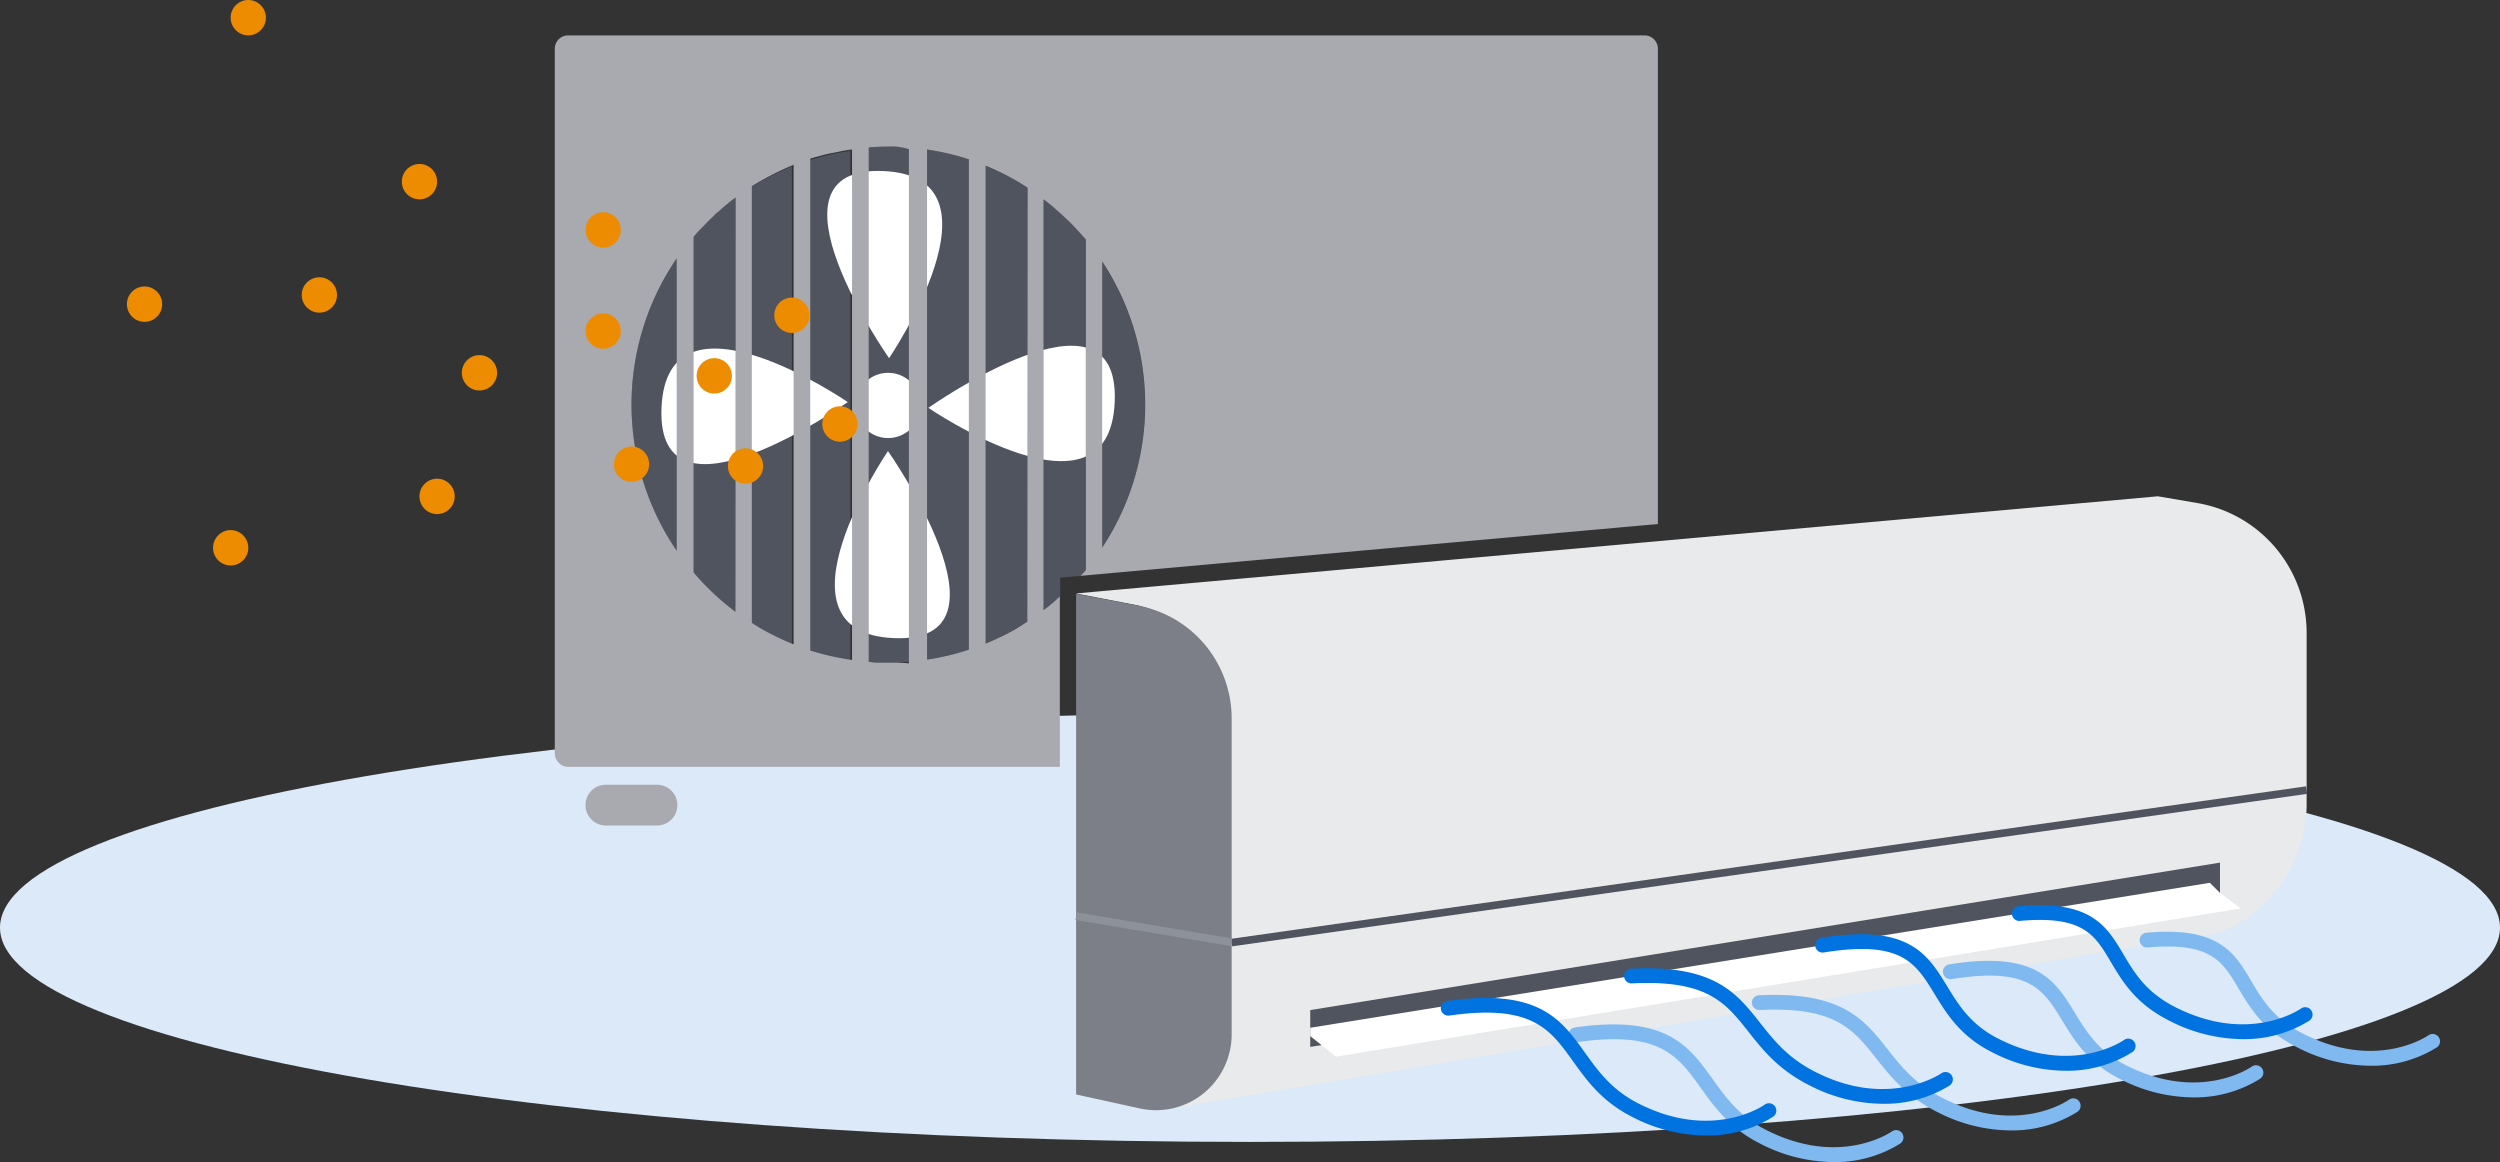 <svg width="398" height="185" fill="none" xmlns="http://www.w3.org/2000/svg"><rect width="100%" height="100%" fill="#333333" stroke="none"/><path d="M199 181.793c109.905 0 199-15.274 199-34.115s-89.095-34.115-199-34.115S0 128.837 0 147.678s89.095 34.115 199 34.115Z" fill="#DBE9F8"/><path d="M100.535 64.405a40.8 40.8 0 0 1 7.198-23.25v46.53a40.928 40.928 0 0 1-7.198-23.28Zm16.5-32.965v65.953a41.396 41.396 0 0 1-6.652-6.258V37.698a40.477 40.477 0 0 1 6.652-6.258Zm9.036-4.937v76.335a37.075 37.075 0 0 1-6.661-3.395V29.899a40.417 40.417 0 0 1 6.661-3.396Zm9.3-2.487v81.309a41.632 41.632 0 0 1-6.652-1.517V25.533a42.56 42.56 0 0 1 6.652-1.517Zm9.559-.509v81.826c-1.161.11-2.337.149-3.513.149-1.177 0-2.127-.039-3.163-.125V23.468a38.123 38.123 0 0 1 3.163-.133c1.075 0 2.352.063 3.513.172Zm9.308 1.901v78.024a39.926 39.926 0 0 1-6.66 1.565V23.805c2.261.346 4.489.883 6.66 1.603Zm9.278 4.475V98.95a38.324 38.324 0 0 1-6.676 3.504V26.378a38.8 38.8 0 0 1 6.676 3.505Zm9.277 8.245v52.616c-.257.32-.545.641-.779.93l-3.232.29v2.98a27.175 27.175 0 0 1-2.587 2.19V31.738c.608.446 1.216.93 1.792 1.447.576.516 1.184 1.025 1.722 1.565a19.01 19.01 0 0 1 1.635 1.634c.452.556.966 1.166 1.449 1.745Zm9.492 26.277a41.117 41.117 0 0 1-6.871 22.803V41.633a40.976 40.976 0 0 1 6.871 22.772Z" fill="#50545F"/><path d="M141.387 69.74c2.857 0 5.173-2.326 5.173-5.194 0-2.87-2.316-5.195-5.173-5.195-2.856 0-5.172 2.326-5.172 5.195 0 2.868 2.316 5.194 5.172 5.194Zm.154-12.72s-21.507-30.65-.934-29.79c20.573.861.934 29.79.934 29.79Zm-6.574 6.993s-30.513 21.599-29.656.916c.857-20.684 29.656-.916 29.656-.916Zm6.397 7.792s21.508 30.642.935 29.781c-20.573-.86-.935-29.781-.935-29.781Zm6.433-6.876s30.521-21.599 29.664-.947c-.857 20.652-29.664.947-29.664.947Z" fill="#fff"/><path d="M104.604 131.422h-8.156c-.858 0-1.68-.342-2.286-.951a3.252 3.252 0 0 1 0-4.591 3.225 3.225 0 0 1 2.286-.951h8.156c.857 0 1.679.342 2.286.951a3.255 3.255 0 0 1 0 4.591 3.227 3.227 0 0 1-2.286.951ZM261.739 5.632H90.494a2.119 2.119 0 0 0-1.553.628 2.137 2.137 0 0 0-.62 1.563v112.084c.002.578.232 1.132.639 1.541.407.409.959.64 1.534.642h78.234V94.952a27.288 27.288 0 0 1-2.586 2.19V31.738c.607.446 1.215.93 1.792 1.447.576.516 1.184 1.025 1.721 1.565a19.02 19.02 0 0 1 1.636 1.635c.506.547 1.02 1.126 1.558 1.736v52.624c-.261.325-.54.635-.834.93l91.921-8.252v-75.6a2.152 2.152 0 0 0-.628-1.57 2.118 2.118 0 0 0-1.569-.62ZM107.726 87.67a41.214 41.214 0 0 1-7.19-23.265 41.214 41.214 0 0 1 7.19-23.265v46.53Zm9.347 9.723a40.713 40.713 0 0 1-6.652-6.258v-53.43a22.53 22.53 0 0 1 1.558-1.697c.413-.422.779-.837 1.215-1.22l.608-.61a4.83 4.83 0 0 1 .638-.548 29.959 29.959 0 0 1 2.657-2.183l-.024 65.946Zm8.086 4.694c-.413-.164-.779-.36-1.184-.548a1.03 1.03 0 0 1-.35-.164 47.522 47.522 0 0 1-2.337-1.22c-.538-.321-1.083-.642-1.597-.994V29.648a44.803 44.803 0 0 1 6.652-3.403v76.319c-.459-.156-.841-.321-1.223-.477h.039Zm3.833 1.47V25.252c.545-.164 1.091-.32 1.636-.454a22.162 22.162 0 0 1 2.43-.54c.733-.164 1.504-.328 2.236-.422.125 0 .226 0 .35-.063v81.294a42.018 42.018 0 0 1-6.691-1.51h.039Zm12.464 1.933h-1.597c-.514 0-1.052-.071-1.558-.133V23.468a35.14 35.14 0 0 1 3.163-.125 8.708 8.708 0 0 1 3.232.407v81.857a27.902 27.902 0 0 0-3.271-.117h.031Zm12.783-2.058a39.537 39.537 0 0 1-3.295.931c-1.122.258-2.205.485-3.358.642v-81.2c2.257.335 4.482.859 6.653 1.564v78.063Zm9.301-4.459c-.537.352-1.052.673-1.558.994-.506.321-1.309.735-1.979 1.087-.319.164-.677.321-1.028.485-.67.321-1.371.642-2.072.931v-76.1a40.515 40.515 0 0 1 6.676 3.505l-.039 69.098Zm11.926-11.788v-45.56a41.291 41.291 0 0 1 6.848 22.78 41.291 41.291 0 0 1-6.848 22.78Z" fill="#A8AAAF"/><path d="M367.216 100.788v27.223c0 11.116-8.569 19.659-15.665 20.777l-165.862 27.795 8.974-29.375v-33.739a17.53 17.53 0 0 0-3.978-11.162 17.397 17.397 0 0 0-10.153-6.048l-9.223-1.784L343.535 79.01l6.302 1.08a20.873 20.873 0 0 1 12.459 7.157 21.034 21.034 0 0 1 4.92 13.541Z" fill="#E9EAEB"/><path d="m181.443 176.458-10.127-2.222V94.53l10.018 1.924a18.16 18.16 0 0 1 10.58 6.295 18.3 18.3 0 0 1 4.166 11.619v50.277a12.125 12.125 0 0 1-1.179 5.23 12.075 12.075 0 0 1-3.317 4.203 12.004 12.004 0 0 1-10.141 2.38Z" fill="#7C7F87"/><path d="M353.419 137.328v5.601l-143.03 23.453-1.799.282v-5.86l144.829-23.476Z" fill="#50545F"/><path d="m356.699 144.619-143.988 23.593-2.322-1.83-1.799-1.432v-1.33l143.217-23.077 1.612 1.604 3.28 2.472Z" fill="#fff"/><path d="m367.127 125.181-171.143 24.276.169 1.201 171.143-24.277-.169-1.2Z" fill="#50545F"/><path d="m171.414 145.261-.199 1.196 24.748 4.155.199-1.196-24.748-4.155Z" fill="#8D929A"/><path d="M39.527 5.632a2.81 2.81 0 0 0 2.804-2.816A2.81 2.81 0 0 0 39.527 0a2.81 2.81 0 0 0-2.804 2.816 2.81 2.81 0 0 0 2.804 2.816ZM66.78 31.737a2.81 2.81 0 0 0 2.805-2.816 2.81 2.81 0 0 0-2.804-2.816 2.81 2.81 0 0 0-2.804 2.816 2.81 2.81 0 0 0 2.804 2.816Zm29.24 7.682a2.81 2.81 0 0 0 2.803-2.816 2.81 2.81 0 0 0-2.804-2.817 2.81 2.81 0 0 0-2.804 2.817 2.81 2.81 0 0 0 2.804 2.816ZM50.843 49.776a2.81 2.81 0 0 0 2.805-2.816 2.81 2.81 0 0 0-2.805-2.816 2.81 2.81 0 0 0-2.804 2.816 2.81 2.81 0 0 0 2.804 2.816Zm-27.832 1.463a2.81 2.81 0 0 0 2.805-2.816 2.81 2.81 0 0 0-2.805-2.816 2.81 2.81 0 0 0-2.804 2.816 2.81 2.81 0 0 0 2.804 2.816Zm53.321 10.928a2.81 2.81 0 0 0 2.804-2.816 2.81 2.81 0 0 0-2.804-2.816 2.81 2.81 0 0 0-2.805 2.816 2.81 2.81 0 0 0 2.805 2.816Zm-6.746 19.674a2.81 2.81 0 0 0 2.804-2.816 2.81 2.81 0 0 0-2.804-2.816 2.81 2.81 0 0 0-2.805 2.816 2.81 2.81 0 0 0 2.805 2.816Zm30.949-5.123a2.81 2.81 0 0 0 2.804-2.817 2.81 2.81 0 0 0-2.804-2.816 2.81 2.81 0 0 0-2.804 2.816 2.81 2.81 0 0 0 2.804 2.817ZM96.02 55.526a2.81 2.81 0 0 0 2.803-2.816 2.81 2.81 0 0 0-2.804-2.817 2.81 2.81 0 0 0-2.804 2.817 2.81 2.81 0 0 0 2.804 2.816Zm17.691 7.126a2.81 2.81 0 0 0 2.804-2.816 2.81 2.81 0 0 0-2.804-2.816 2.81 2.81 0 0 0-2.805 2.816 2.81 2.81 0 0 0 2.805 2.816Zm12.359-9.645a2.81 2.81 0 0 0 2.804-2.816 2.81 2.81 0 0 0-2.804-2.817 2.81 2.81 0 0 0-2.804 2.817 2.81 2.81 0 0 0 2.804 2.816Zm-7.383 24a2.81 2.81 0 0 0 2.805-2.816 2.81 2.81 0 0 0-2.805-2.816 2.81 2.81 0 0 0-2.804 2.816 2.81 2.81 0 0 0 2.804 2.816Zm15.028-6.688a2.81 2.81 0 0 0 2.804-2.817 2.81 2.81 0 0 0-2.804-2.816 2.81 2.81 0 0 0-2.805 2.816 2.81 2.81 0 0 0 2.805 2.817ZM36.722 90.024a2.81 2.81 0 0 0 2.805-2.816 2.81 2.81 0 0 0-2.805-2.816 2.81 2.81 0 0 0-2.804 2.816 2.81 2.81 0 0 0 2.804 2.816Z" fill="#ED8C00"/><path d="M291.839 185a25.62 25.62 0 0 1-11.685-2.973c-4.806-2.425-7.252-5.835-9.402-8.847-3.662-5.108-6.552-9.153-19.701-7.267a1.18 1.18 0 0 1-1.336-1.006 1.19 1.19 0 0 1 .224-.879c.188-.251.467-.418.777-.462 14.559-2.081 18.135 2.925 21.929 8.221 2.095 2.926 4.261 5.954 8.568 8.12 11.631 5.891 19.662.439 19.997.204a1.168 1.168 0 0 1 1.806 1.16 1.172 1.172 0 0 1-.458.756A19.488 19.488 0 0 1 291.839 185Zm28.184-5.038a25.754 25.754 0 0 1-11.685-2.972c-4.892-2.48-7.424-5.68-9.652-8.504-3.661-4.631-6.559-8.292-18.563-7.69a1.18 1.18 0 0 1-1.223-1.118 1.167 1.167 0 0 1 1.106-1.228c13.204-.657 16.756 3.833 20.511 8.605 2.181 2.761 4.44 5.616 8.872 7.822 11.638 5.883 19.662.431 19.997.196a1.168 1.168 0 0 1 1.632.285 1.183 1.183 0 0 1-.284 1.639 19.558 19.558 0 0 1-10.711 2.965Zm29.094-5.257a25.753 25.753 0 0 1-11.684-2.972c-5.017-2.535-7.19-6.094-9.115-9.239-3.053-4.999-5.266-8.605-17.636-6.618a1.184 1.184 0 0 1-1.351-.99 1.183 1.183 0 0 1 .985-1.357c13.905-2.245 16.865 2.589 19.997 7.706 1.838 3.011 3.747 6.133 8.171 8.37 11.638 5.883 19.662.43 19.997.195a1.167 1.167 0 0 1 1.632.286 1.179 1.179 0 0 1-.285 1.639 19.56 19.56 0 0 1-10.711 2.98Zm28.187-5.038a25.667 25.667 0 0 1-11.685-2.98c-5.336-2.699-7.416-6.258-9.254-9.333-2.54-4.302-4.37-7.408-14.458-6.516a1.17 1.17 0 0 1-1.142-.63 1.184 1.184 0 0 1 .143-1.301 1.172 1.172 0 0 1 .796-.416c11.545-1.032 14.022 3.184 16.671 7.651 1.752 2.972 3.567 6.047 8.296 8.433 11.638 5.89 19.662.438 20.004.203a1.165 1.165 0 0 1 1.564.329 1.174 1.174 0 0 1-.224 1.588 19.459 19.459 0 0 1-10.711 2.972Z" fill="#80B9F0"/><path d="M271.502 180.768a25.768 25.768 0 0 1-11.685-2.973c-4.806-2.433-7.245-5.843-9.402-8.855-3.662-5.108-6.552-9.145-19.701-7.26a1.175 1.175 0 0 1-.866-.229 1.189 1.189 0 0 1-.458-.772c-.042-.308.039-.62.226-.868s.464-.411.771-.454c14.551-2.089 18.135 2.918 21.928 8.214 2.096 2.926 4.261 5.953 8.569 8.128 11.638 5.883 19.662.43 20.005.195a1.177 1.177 0 0 1 .896-.248 1.18 1.18 0 0 1 .793.488 1.163 1.163 0 0 1 .187.915 1.168 1.168 0 0 1-.536.762 19.466 19.466 0 0 1-10.727 2.957Zm28.181-5.046a25.796 25.796 0 0 1-11.685-2.972c-4.892-2.472-7.416-5.672-9.644-8.496-3.661-4.639-6.567-8.3-18.571-7.697a1.156 1.156 0 0 1-.842-.3 1.162 1.162 0 0 1-.381-.811 1.182 1.182 0 0 1 1.114-1.236c13.196-.65 16.756 3.833 20.511 8.605 2.181 2.769 4.432 5.624 8.864 7.862 11.685 5.921 19.919.258 20.005.203a1.17 1.17 0 0 1 .872-.198 1.171 1.171 0 0 1 .95 1.355 1.186 1.186 0 0 1-.474.76 19.564 19.564 0 0 1-10.719 2.925Zm29.095-5.257a25.796 25.796 0 0 1-11.685-2.972c-5.009-2.535-7.19-6.094-9.107-9.239-3.061-4.999-5.273-8.605-17.644-6.618a1.182 1.182 0 0 1-1.351-.99 1.187 1.187 0 0 1 .985-1.357c13.913-2.237 16.873 2.589 19.997 7.706 1.846 3.019 3.755 6.133 8.171 8.37 11.646 5.89 19.67.438 20.005.195a1.163 1.163 0 0 1 1.628.29 1.176 1.176 0 0 1-.288 1.635 19.565 19.565 0 0 1-10.711 2.98Zm28.187-5.037a25.81 25.81 0 0 1-11.685-2.973c-5.336-2.699-7.416-6.258-9.255-9.34-2.539-4.295-4.377-7.401-14.45-6.509a1.169 1.169 0 0 1-.857-.269 1.18 1.18 0 0 1 .647-2.078c11.552-1.032 14.022 3.192 16.67 7.651 1.761 2.972 3.576 6.047 8.296 8.441 11.638 5.882 19.67.43 20.005.195a1.166 1.166 0 0 1 1.607.297 1.179 1.179 0 0 1-.26 1.62 19.533 19.533 0 0 1-10.718 2.965Z" fill="#0073E0"/></svg>